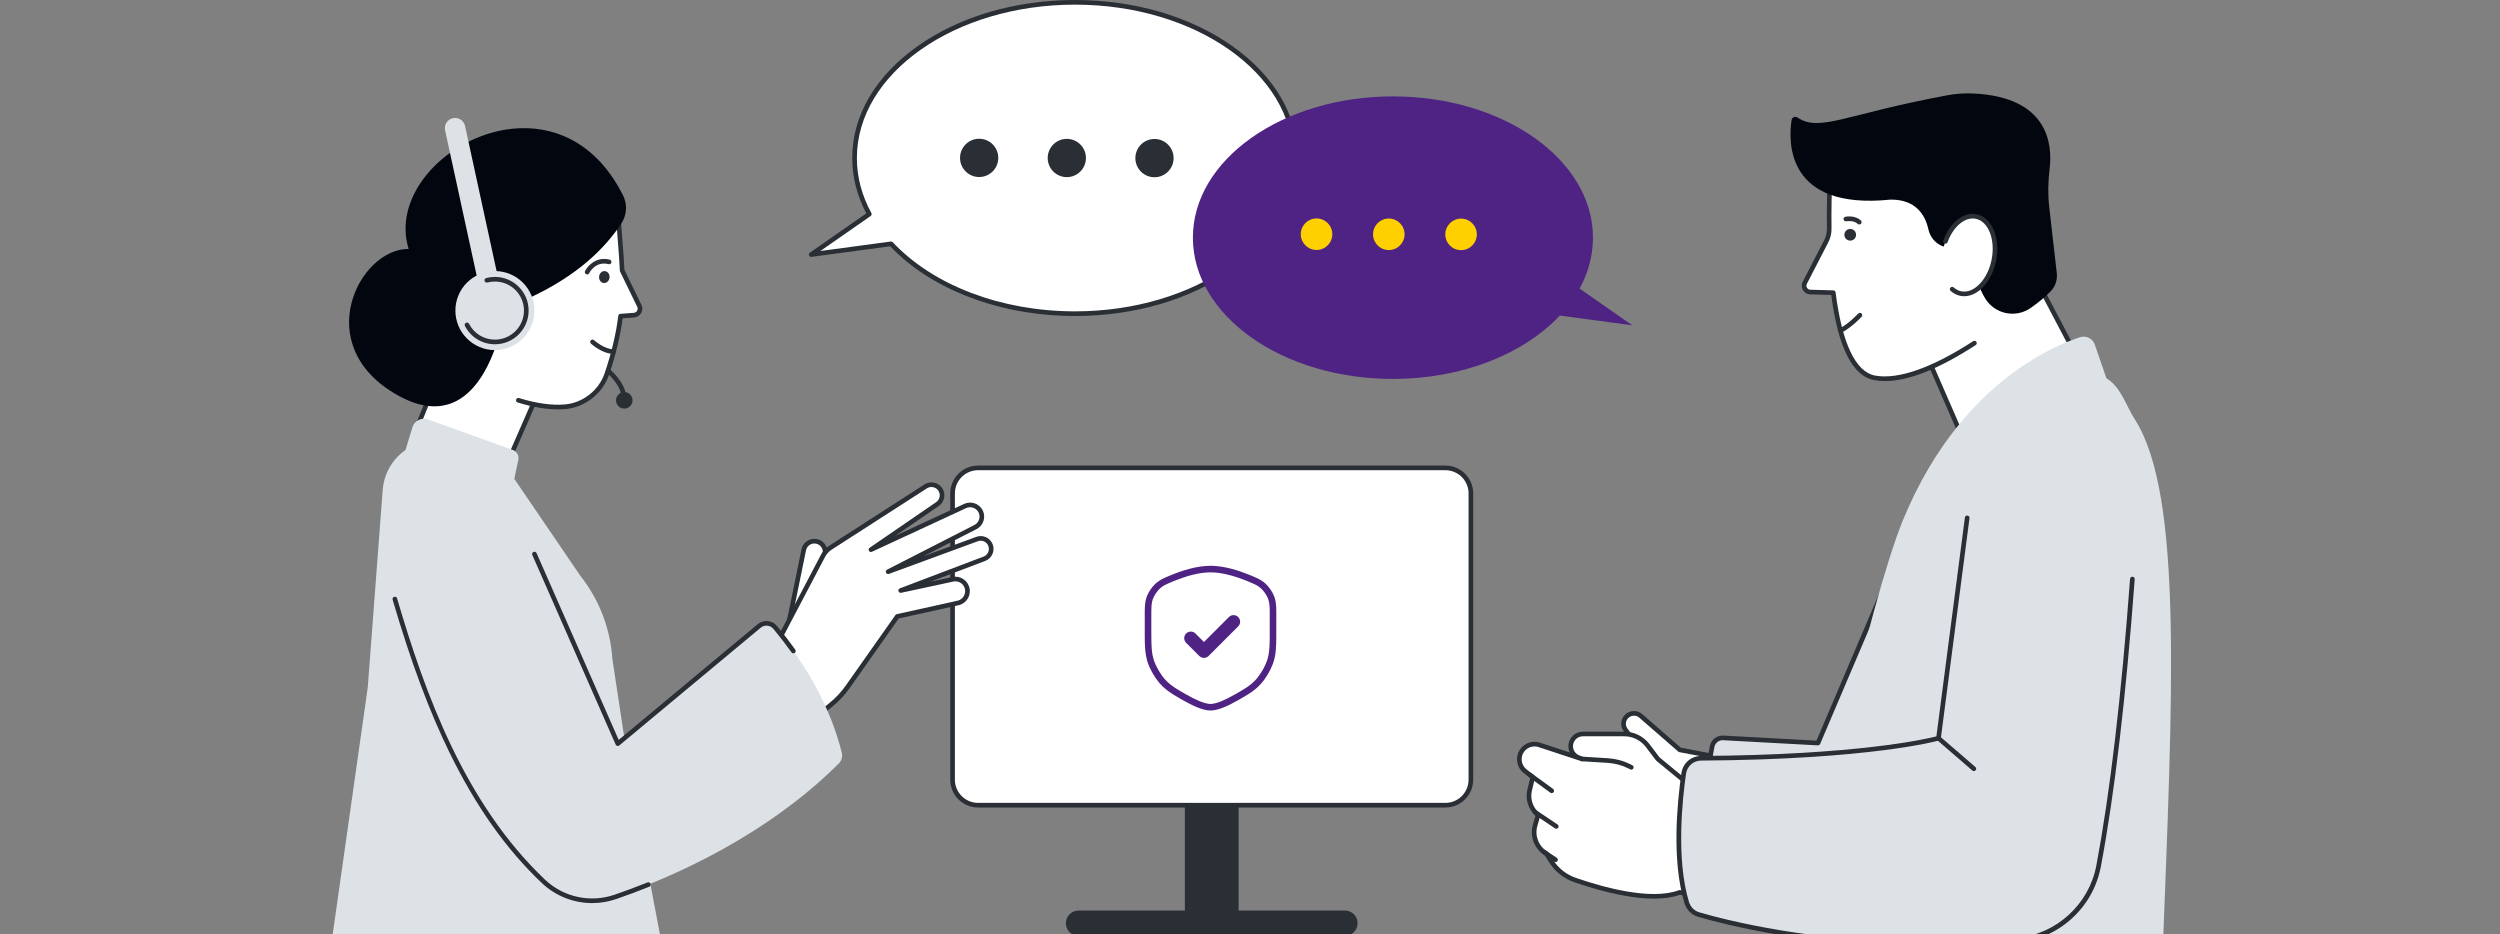 <?xml version="1.0" encoding="UTF-8"?>
<svg width="380px" height="142px" viewBox="0 0 380 142" version="1.1" xmlns="http://www.w3.org/2000/svg" xmlns:xlink="http://www.w3.org/1999/xlink">
    <rect x="0" y="0" width="380" height="142" fill="#808080" stroke="none"/>
    <title>asset-3</title>
    <g id="Dizains" stroke="none" stroke-width="1" fill="none" fill-rule="evenodd">
        <g id="Homepage" transform="translate(-210, -3223)">
            <g id="Features" transform="translate(0, 2232)">
                <g id="Cards" transform="translate(210, 354)">
                    <g id="Card-3" transform="translate(0, 400)">
                        <g id="Content" transform="translate(0, 94)">
                            <g id="Group-88" transform="translate(0, 133)">
                                <g id="Group-11" transform="translate(0, 10)">
                                    <g id="Group-88" transform="translate(50, 0.001)">
                                        <path d="M136.339,140.326 L132.028,140.326 C130.962,140.326 130.1,139.463 130.1,138.398 L130.1,108.541 C130.1,107.477 130.962,106.613 132.028,106.613 L136.339,106.613 C137.405,106.613 138.267,107.477 138.267,108.541 L138.267,138.398 C138.267,139.463 137.405,140.326 136.339,140.326" id="Fill-1" fill="#2A2E35"></path>
                                        <path d="M169.696,122.389 L98.67,122.389 C96.527,122.389 94.79,120.652 94.79,118.509 L94.79,74.999 C94.79,72.856 96.527,71.119 98.67,71.119 L169.696,71.119 C171.839,71.119 173.576,72.856 173.576,74.999 L173.576,118.509 C173.576,120.652 171.839,122.389 169.696,122.389" id="Fill-3" fill="#FFFFFF"></path>
                                        <path d="M134,85.999 L134.397,86.007 C136.259,86.086 138.221,86.699 139.806,87.335 L140.139,87.472 L140.669,87.694 C141.336,87.981 141.861,88.248 142.4,88.748 C142.92,89.23 143.447,90.022 143.692,90.687 C143.957,91.405 143.994,92.103 143.999,93.012 L143.998,96.809 C143.989,98.423 143.93,99.528 143.557,100.673 L143.47,100.923 C143.09,101.942 142.369,103.153 141.677,103.92 L141.469,104.142 C140.569,105.073 139.685,105.573 138.272,106.384 C137.526,106.811 136.766,107.205 136.061,107.494 C135.38,107.774 134.651,107.999 134,107.999 C133.349,107.999 132.62,107.774 131.939,107.494 C131.233,107.205 130.474,106.811 129.728,106.384 L129.111,106.029 C127.945,105.352 127.158,104.843 126.323,103.92 L126.15,103.719 C125.455,102.883 124.763,101.655 124.443,100.673 L124.367,100.428 C124.063,99.373 124.011,98.32 124.002,96.836 L124,93.04 C124.005,92.117 124.04,91.413 124.308,90.687 L124.399,90.461 C124.67,89.85 125.138,89.177 125.6,88.748 L125.802,88.571 C126.407,88.069 127.019,87.823 127.86,87.472 C129.608,86.743 131.891,85.999 134,85.999 Z M134,86.999 L133.605,87.008 C132.109,87.082 130.434,87.521 128.656,88.228 L128.253,88.392 C127.194,88.833 126.829,89.01 126.447,89.333 L126.28,89.481 L126.139,89.623 C125.762,90.031 125.411,90.584 125.246,91.032 L125.21,91.137 C125.069,91.568 125.02,91.946 125.006,92.703 L125.001,93.156 L125,96.305 C125.005,98.361 125.06,99.215 125.312,100.097 L125.393,100.363 C125.697,101.294 126.409,102.523 127.065,103.249 C127.66,103.908 128.201,104.323 129.201,104.921 L130.221,105.513 C131.002,105.961 131.704,106.317 132.318,106.569 C133.003,106.85 133.568,106.999 134,106.999 L134.132,106.994 C134.57,106.96 135.08,106.816 135.681,106.569 C136.295,106.317 136.998,105.961 137.774,105.516 L138.561,105.061 L139.064,104.759 C139.915,104.234 140.396,103.845 140.935,103.249 L141.108,103.048 C141.724,102.291 142.333,101.202 142.606,100.363 L142.654,100.211 C142.891,99.417 142.971,98.695 142.993,97.25 L142.998,96.632 L142.997,92.925 L142.988,92.478 C142.966,91.803 142.906,91.446 142.754,91.032 L142.678,90.848 C142.446,90.343 142.07,89.806 141.72,89.481 L141.629,89.4 C141.281,89.098 140.991,88.928 140.347,88.646 L139.958,88.48 L139.337,88.225 C137.391,87.452 135.569,86.999 134,86.999 Z M138.207,93.792 C138.597,94.182 138.597,94.815 138.207,95.206 L133.707,99.706 L133.613,99.789 C133.22,100.094 132.653,100.066 132.293,99.706 L130.293,97.706 L130.21,97.612 C129.905,97.219 129.932,96.652 130.293,96.292 C130.683,95.901 131.316,95.901 131.707,96.292 L133,97.584 L136.793,93.792 L136.887,93.708 C137.279,93.403 137.846,93.431 138.207,93.792 Z" id="Shape" fill="#4F2384"></path>
                                        <path d="M98.671,71.471 C96.725,71.471 95.144,73.054 95.144,74.998 L95.144,118.509 C95.144,120.455 96.725,122.037 98.671,122.037 L169.696,122.037 C171.642,122.037 173.223,120.455 173.223,118.509 L173.223,74.998 C173.223,73.054 171.642,71.471 169.696,71.471 L98.671,71.471 Z M169.696,122.742 L98.671,122.742 C96.336,122.742 94.437,120.843 94.437,118.509 L94.437,74.998 C94.437,72.664 96.336,70.765 98.671,70.765 L169.696,70.765 C172.03,70.765 173.929,72.664 173.929,74.998 L173.929,118.509 C173.929,120.843 172.03,122.742 169.696,122.742 L169.696,122.742 Z" id="Fill-20" fill="#2A2E35"></path>
                                        <path d="M154.426,142.257 L113.94,142.257 C112.877,142.257 112.012,141.394 112.012,140.329 C112.012,139.265 112.877,138.4 113.94,138.4 L154.426,138.4 C155.492,138.4 156.354,139.265 156.354,140.329 C156.354,141.394 155.492,142.257 154.426,142.257" id="Fill-21" fill="#2A2E35"></path>
                                        <polygon id="Fill-31" fill="#FFFFFF" points="240.744 49.19 249.415 69.097 267.856 58.349 254.3 32.581"></polygon>
                                        <path d="M241.153,49.247 L249.581,68.592 L267.386,58.215 L254.235,33.217 L241.153,49.247 Z M249.415,69.45 C249.378,69.45 249.34,69.445 249.305,69.433 C249.21,69.402 249.132,69.329 249.091,69.238 L240.419,49.331 C240.367,49.21 240.386,49.069 240.47,48.968 L254.026,32.357 C254.101,32.265 254.218,32.218 254.335,32.23 C254.454,32.242 254.557,32.312 254.612,32.417 L268.168,58.185 C268.256,58.353 268.198,58.56 268.034,58.656 L249.592,69.402 C249.538,69.435 249.477,69.45 249.415,69.45 L249.415,69.45 Z" id="Fill-32" fill="#2A2E35"></path>
                                        <path d="M201.184,116.284 C201.013,116.198 198.409,112.72 197.094,110.954 C196.654,110.365 196.68,109.553 197.152,108.991 C197.722,108.313 198.735,108.235 199.402,108.817 L205.332,113.981 L213.857,115.593 L213.049,122.389 L204.18,121.583 L201.184,116.284 Z" id="Fill-33" fill="#FFFFFF"></path>
                                        <path d="M204.395,121.248 L212.74,122.007 L213.466,115.879 L205.265,114.327 C205.205,114.315 205.146,114.288 205.099,114.247 L199.17,109.083 C198.92,108.864 198.6,108.759 198.268,108.784 C197.936,108.81 197.638,108.964 197.423,109.218 C197.054,109.657 197.035,110.283 197.376,110.744 C200.06,114.347 201.207,115.816 201.391,115.998 C201.432,116.029 201.467,116.066 201.49,116.111 L204.395,121.248 Z M213.05,122.743 C213.039,122.743 213.029,122.743 213.017,122.741 L204.147,121.935 C204.032,121.923 203.93,121.857 203.872,121.757 L200.899,116.497 C200.649,116.242 199.865,115.268 196.81,111.165 C196.272,110.441 196.301,109.454 196.883,108.763 C197.22,108.363 197.693,108.121 198.214,108.08 C198.737,108.039 199.24,108.207 199.634,108.55 L205.491,113.652 L213.921,115.246 C214.104,115.282 214.227,115.449 214.206,115.635 L213.4,122.431 C213.378,122.61 213.226,122.743 213.05,122.743 L213.05,122.743 Z" id="Fill-34" fill="#2A2E35"></path>
                                        <path d="M210.252,113.452 C209.645,116.36 209.477,119.742 209.723,123.567 L234.027,127.108 L241.477,77.402 L226.333,112.942 L211.928,112.16 C211.126,112.117 210.416,112.665 210.252,113.452" id="Fill-35" fill="#DDE2E7"></path>
                                        <path d="M210.058,123.259 L233.73,126.709 L240.719,80.082 L226.657,113.081 C226.598,113.216 226.463,113.303 226.313,113.294 L211.908,112.513 C211.277,112.48 210.727,112.903 210.596,113.524 C210.021,116.289 209.839,119.562 210.058,123.259 M234.026,127.461 C234.011,127.461 233.993,127.461 233.975,127.457 L209.671,123.917 C209.507,123.891 209.38,123.757 209.371,123.589 C209.123,119.713 209.302,116.278 209.905,113.379 C210.106,112.415 210.965,111.752 211.947,111.808 L226.104,112.575 L241.152,77.264 C241.222,77.1 241.402,77.014 241.573,77.063 C241.743,77.111 241.852,77.279 241.825,77.455 L234.376,127.16 C234.35,127.336 234.198,127.461 234.026,127.461" id="Fill-36" fill="#2A2E35"></path>
                                        <path d="M228.855,149.721 C225.51,149.671 222.998,146.649 223.558,143.353 C224.547,137.519 225.984,129.26 226.716,126.042 C227.625,122.029 228.527,118.135 229.411,114.406 C231.31,106.386 233.127,99.132 234.784,93.109 C236.478,86.949 238.004,82.078 239.279,78.99 C241.685,73.161 244.56,68.51 247.546,64.806 C253.791,57.054 260.519,53.449 264.452,51.878 C265.098,51.618 265.667,51.415 266.148,51.259 C267.082,50.951 268.089,51.452 268.41,52.381 L270.176,57.495 C272.434,58.898 273.084,61.544 274.516,63.783 C281.907,75.351 280.172,106.54 278.712,145.149 C278.601,148.111 276.142,150.443 273.176,150.399 L228.855,149.721 Z" id="Fill-37" fill="#DDE2E7"></path>
                                        <path d="M260.102,44.499 C260.102,44.499 244.077,59.137 234.935,57.429 C231.287,56.748 229.488,51.076 228.66,44.488 L225.155,44.39 C224.447,44.369 224.002,43.615 224.328,42.985 C225.142,41.412 226.506,38.769 227.589,36.665 C227.897,36.066 228.052,35.403 228.042,34.731 C227.946,28.082 228.416,22.531 228.52,22.41 L256.714,23.329 L260.102,44.499 Z" id="Fill-38" fill="#FFFFFF"></path>
                                        <path d="M236.518,57.922 C235.94,57.922 235.392,57.874 234.871,57.776 C231.586,57.163 229.391,52.809 228.348,44.832 L225.146,44.743 C224.691,44.729 224.281,44.487 224.049,44.095 C223.819,43.702 223.805,43.228 224.014,42.824 C224.828,41.251 226.192,38.607 227.275,36.503 C227.554,35.962 227.696,35.351 227.689,34.736 C227.636,31.143 227.749,28.06 227.853,26.104 C228.05,22.417 228.19,22.252 228.251,22.181 C228.321,22.099 228.423,22.054 228.53,22.058 L256.726,22.978 C256.896,22.983 257.036,23.106 257.063,23.274 L260.001,41.638 C260.032,41.829 259.901,42.01 259.708,42.042 C259.515,42.073 259.335,41.942 259.304,41.749 L256.412,23.672 L228.811,22.775 C228.67,23.942 228.309,28.87 228.393,34.727 C228.405,35.457 228.235,36.183 227.903,36.827 C226.82,38.931 225.454,41.575 224.64,43.148 C224.543,43.337 224.548,43.552 224.658,43.736 C224.767,43.921 224.952,44.03 225.165,44.036 L228.67,44.136 C228.844,44.14 228.989,44.27 229.01,44.444 C229.98,52.161 232.053,56.533 235.002,57.083 C238.485,57.733 243.646,55.928 249.922,51.857 C250.086,51.751 250.305,51.798 250.41,51.962 C250.518,52.126 250.471,52.344 250.307,52.45 C244.696,56.088 240.07,57.922 236.518,57.922" id="Fill-39" fill="#2A2E35"></path>
                                        <path d="M222.323,18.249 C221.825,21.504 221.425,31.977 237.368,30.34 C241.303,30.299 242.669,32.801 243.126,34.887 C243.475,36.489 244.87,37.645 246.51,37.645 L249.539,37.645 C249.539,37.645 249.855,42.311 251.764,45.389 C253.233,47.758 256.399,48.401 258.682,46.798 C260.09,45.809 261.054,44.946 261.692,44.288 C262.402,43.558 262.748,42.549 262.633,41.536 L261.491,31.544 C261.268,29.598 261.298,27.635 261.538,25.691 C262.002,21.947 261.384,14.718 249.867,14.205 C248.59,14.149 247.312,14.238 246.057,14.469 C230.467,17.351 226.599,20.152 223.205,17.853 C222.859,17.619 222.385,17.835 222.323,18.249" id="Fill-40" fill="#02070F" fill-rule="nonzero"></path>
                                        <path d="M253.071,39.528 C252.43,42.764 250.18,45.045 248.045,44.622 C245.91,44.2 244.698,41.234 245.338,37.998 C245.978,34.762 248.228,32.48 250.364,32.904 C252.499,33.325 253.711,36.292 253.071,39.528" id="Fill-41" fill="#FFFFFF"></path>
                                        <path d="M248.566,45.026 C248.369,45.026 248.171,45.007 247.976,44.968 C247.432,44.861 246.934,44.607 246.493,44.217 C246.347,44.088 246.333,43.863 246.464,43.719 C246.592,43.572 246.815,43.559 246.961,43.688 C247.307,43.996 247.695,44.193 248.113,44.277 C249.026,44.457 250.004,44.074 250.867,43.2 C251.768,42.286 252.428,40.957 252.725,39.458 C253.326,36.42 252.237,33.633 250.295,33.25 C248.687,32.93 246.895,34.427 246.032,36.808 C245.966,36.989 245.765,37.085 245.582,37.019 C245.398,36.952 245.302,36.749 245.369,36.568 C246.366,33.814 248.449,32.165 250.431,32.557 C252.754,33.016 254.093,36.174 253.418,39.597 C253.094,41.229 252.368,42.684 251.37,43.695 C250.51,44.566 249.532,45.026 248.566,45.026" id="Fill-42" fill="#2A2E35"></path>
                                        <path d="M232.058,36.022 C231.875,36.476 231.356,36.697 230.901,36.511 C230.444,36.328 230.226,35.809 230.409,35.354 C230.595,34.899 231.112,34.679 231.568,34.864 C232.023,35.048 232.242,35.567 232.058,36.022" id="Fill-43" fill="#2A2E35"></path>
                                        <path d="M232.61,34.123 C232.522,34.123 232.435,34.09 232.366,34.025 C231.748,33.432 230.647,33.635 230.635,33.637 C230.446,33.674 230.26,33.549 230.223,33.358 C230.186,33.166 230.309,32.981 230.5,32.944 C230.561,32.932 231.968,32.667 232.854,33.514 C232.995,33.649 233.001,33.873 232.866,34.014 C232.796,34.086 232.704,34.123 232.61,34.123" id="Fill-44" fill="#2A2E35"></path>
                                        <path d="M229.752,50.599 C229.624,50.599 229.499,50.527 229.436,50.404 C229.35,50.23 229.421,50.017 229.594,49.929 C230.996,49.229 232.434,47.681 232.45,47.665 C232.58,47.523 232.805,47.515 232.947,47.646 C233.09,47.779 233.1,48.001 232.967,48.145 C232.904,48.212 231.429,49.802 229.91,50.562 C229.86,50.587 229.805,50.599 229.752,50.599" id="Fill-45" fill="#2A2E35"></path>
                                        <path d="M218.003,121.583 L209.277,120.004 C207.899,119.756 206.607,119.157 205.526,118.269 L201.991,115.363 L200.451,113.329 C199.606,112.217 198.289,111.561 196.891,111.561 L190.597,111.561 C189.574,111.561 188.743,112.392 188.743,113.415 C188.743,114.174 189.206,114.856 189.908,115.138 L190.47,115.363 L183.967,113.22 C182.502,112.738 180.983,113.806 180.942,115.349 C180.923,116.081 181.253,116.78 181.83,117.231 L182.984,118.127 L182.507,120.082 C182.166,121.491 182.664,122.973 183.79,123.888 L183.341,125.438 C182.859,127.1 183.565,128.88 185.056,129.762 L185.751,130.865 C186.602,132.214 187.882,133.236 189.389,133.758 C193.25,135.096 200.898,137.31 205.332,135.637 L219.384,138.401 L218.003,121.583 Z" id="Fill-46" fill="#FFFFFF"></path>
                                        <path d="M205.331,135.284 C205.355,135.284 205.376,135.286 205.4,135.29 L218.995,137.965 L217.674,121.882 L209.213,120.351 C207.779,120.094 206.426,119.467 205.3,118.54 L201.766,115.634 C201.744,115.619 201.727,115.597 201.709,115.576 L200.169,113.544 C199.396,112.523 198.171,111.914 196.892,111.914 L190.598,111.914 C189.771,111.914 189.095,112.588 189.095,113.415 C189.095,114.034 189.466,114.58 190.04,114.811 L190.602,115.035 C190.78,115.105 190.867,115.304 190.803,115.484 C190.737,115.664 190.542,115.757 190.36,115.699 L183.857,113.556 C183.266,113.362 182.633,113.456 182.124,113.813 C181.613,114.172 181.312,114.735 181.294,115.357 C181.277,115.976 181.56,116.573 182.048,116.952 L183.199,117.849 C183.311,117.933 183.359,118.076 183.326,118.21 L182.852,120.166 C182.542,121.435 182.998,122.789 184.013,123.613 C184.122,123.702 184.169,123.849 184.128,123.985 L183.679,125.535 C183.242,127.046 183.882,128.658 185.237,129.458 C185.286,129.487 185.327,129.526 185.356,129.573 L186.051,130.676 C186.855,131.956 188.082,132.932 189.505,133.424 C193.532,134.821 200.926,136.921 205.206,135.307 C205.247,135.292 205.288,135.284 205.331,135.284 M219.385,138.754 C219.362,138.754 219.339,138.752 219.317,138.748 L205.361,136.002 C200.86,137.63 193.362,135.508 189.275,134.091 C187.7,133.545 186.343,132.467 185.454,131.053 L184.804,130.02 C183.223,129.042 182.483,127.13 183.002,125.338 L183.389,124.007 C182.29,123.002 181.812,121.454 182.165,119.998 L182.586,118.265 L181.615,117.51 C180.949,116.993 180.567,116.181 180.588,115.34 C180.611,114.491 181.023,113.724 181.718,113.236 C182.411,112.748 183.272,112.621 184.078,112.886 L188.609,114.377 C188.467,114.085 188.391,113.757 188.391,113.415 C188.391,112.199 189.38,111.208 190.598,111.208 L196.892,111.208 C198.391,111.208 199.826,111.922 200.731,113.117 L202.246,115.117 L205.749,117.996 C206.781,118.845 208.023,119.42 209.338,119.657 L218.066,121.236 C218.222,121.265 218.341,121.396 218.355,121.554 L219.737,138.373 C219.747,138.483 219.702,138.59 219.62,138.664 C219.555,138.723 219.471,138.754 219.385,138.754" id="Fill-47" fill="#2A2E35"></path>
                                        <path d="M185.863,120.554 C185.791,120.554 185.719,120.532 185.656,120.485 L182.35,118.081 C182.192,117.968 182.159,117.747 182.272,117.589 C182.387,117.431 182.608,117.396 182.766,117.511 L186.072,119.915 C186.228,120.031 186.263,120.251 186.148,120.407 C186.08,120.503 185.973,120.554 185.863,120.554" id="Fill-48" fill="#2A2E35"></path>
                                        <path d="M186.554,125.968 C186.486,125.968 186.418,125.948 186.357,125.907 L183.159,123.762 C182.997,123.655 182.952,123.435 183.061,123.273 C183.17,123.111 183.389,123.068 183.551,123.177 L186.752,125.322 C186.914,125.431 186.957,125.65 186.847,125.812 C186.779,125.913 186.668,125.968 186.554,125.968" id="Fill-49" fill="#2A2E35"></path>
                                        <path d="M186.439,131.036 C186.373,131.036 186.304,131.017 186.244,130.978 L184.507,129.818 C184.345,129.709 184.302,129.491 184.409,129.329 C184.519,129.167 184.737,129.124 184.899,129.231 L186.636,130.39 C186.798,130.498 186.841,130.716 186.734,130.88 C186.666,130.982 186.554,131.036 186.439,131.036" id="Fill-50" fill="#2A2E35"></path>
                                        <path d="M197.959,116.983 C197.906,116.983 197.851,116.971 197.801,116.946 L197.516,116.803 C196.524,116.307 195.463,116.022 194.356,115.954 L190.449,115.714 C190.255,115.702 190.107,115.536 190.119,115.341 C190.131,115.146 190.298,114.998 190.494,115.009 L194.399,115.25 C195.601,115.324 196.755,115.634 197.832,116.171 L198.117,116.313 C198.291,116.401 198.361,116.614 198.275,116.787 C198.212,116.91 198.088,116.983 197.959,116.983" id="Fill-51" fill="#2A2E35"></path>
                                        <path d="M205.928,117.553 C205.325,121.717 204.399,130.701 206.39,137.212 C206.656,138.08 207.333,138.761 208.205,139.015 C213.266,140.491 232.314,145.348 256.662,142.92 C262.821,142.308 267.843,137.71 268.99,131.628 C272.5,113.017 274.303,87.452 275.113,72.558 C275.482,65.798 270.421,59.962 263.676,59.365 C256.966,58.774 250.984,63.577 250.114,70.257 L244.651,112.209 C244.651,112.209 234.719,115.095 208.562,115.255 C207.237,115.263 206.117,116.241 205.928,117.553" id="Fill-52" fill="#DDE2E7"></path>
                                        <path d="M243.127,143.943 C225.482,143.943 212.333,140.586 208.106,139.355 C207.122,139.068 206.355,138.305 206.053,137.315 C204.08,130.861 204.909,122.131 205.578,117.502 C205.795,116.005 207.048,114.912 208.561,114.902 C232.272,114.758 242.727,112.339 244.333,111.928 L248.662,78.669 C248.687,78.476 248.865,78.339 249.058,78.365 C249.251,78.39 249.388,78.567 249.363,78.761 L245.002,112.254 C244.983,112.394 244.885,112.509 244.751,112.548 C244.651,112.576 234.471,115.45 208.565,115.608 C207.405,115.614 206.443,116.454 206.277,117.603 C205.744,121.282 204.722,130.549 206.728,137.108 C206.96,137.869 207.55,138.457 208.303,138.675 C212.505,139.901 225.577,143.236 243.121,143.238 C247.382,143.238 251.902,143.041 256.627,142.571 C262.593,141.976 267.533,137.45 268.643,131.562 C270.718,120.556 272.443,105.895 273.77,87.986 C273.786,87.793 273.954,87.647 274.149,87.66 C274.344,87.676 274.488,87.846 274.475,88.039 C273.146,105.973 271.417,120.661 269.336,131.692 C268.76,134.753 267.242,137.481 264.945,139.585 C262.648,141.689 259.796,142.963 256.697,143.272 C251.952,143.746 247.407,143.943 243.127,143.943" id="Fill-53" fill="#2A2E35"></path>
                                        <path d="M250.025,117.202 C249.943,117.202 249.861,117.175 249.795,117.117 L244.42,112.475 C244.274,112.349 244.258,112.126 244.385,111.978 C244.512,111.831 244.734,111.814 244.883,111.943 L250.256,116.582 C250.404,116.711 250.42,116.933 250.293,117.079 C250.222,117.161 250.125,117.202 250.025,117.202" id="Fill-54" fill="#2A2E35"></path>
                                        <polygon id="Fill-55" fill="#FFFFFF" points="32.36 58.42 32.081 59.059 27.973 68.468 27.235 70.156 13.033 65.862 17.278 55.415"></polygon>
                                        <path d="M13.504,65.637 L27.037,69.728 L31.862,58.681 L17.496,55.818 L13.504,65.637 Z M27.237,70.508 C27.201,70.508 27.168,70.504 27.133,70.495 L12.931,66.201 C12.835,66.172 12.757,66.103 12.714,66.015 C12.671,65.926 12.667,65.822 12.704,65.731 L16.951,55.281 C17.016,55.125 17.181,55.035 17.347,55.068 L32.43,58.074 C32.535,58.096 32.623,58.162 32.674,58.258 C32.723,58.351 32.727,58.464 32.684,58.562 L27.559,70.297 C27.502,70.428 27.373,70.508 27.237,70.508 L27.237,70.508 Z" id="Fill-56" fill="#2A2E35"></path>
                                        <path d="M46.363,47.902 L44.33,48.051 C44.008,50.631 43.379,53.475 42.247,56.829 C41.318,59.583 38.781,61.578 35.885,61.826 C32.647,62.103 29.019,61.057 26.046,59.864 C24.331,59.177 22.682,58.323 21.132,57.315 C19.986,56.568 17.767,55.565 18.084,53.96 C19.379,47.424 20.693,40.892 21.963,34.35 L21.967,34.336 C21.967,34.336 42.337,28.829 42.423,28.979 C43.697,30.726 43.975,32.646 44.097,34.434 C44.261,36.774 44.47,38.929 44.566,41.113 L47.179,46.486 C47.484,47.114 47.06,47.852 46.363,47.902" id="Fill-57" fill="#FFFFFF"></path>
                                        <path d="M34.81,62.223 C32.993,62.223 30.938,61.873 28.682,61.177 C28.496,61.12 28.391,60.923 28.448,60.736 C28.506,60.55 28.703,60.445 28.891,60.503 C31.529,61.317 33.873,61.643 35.854,61.475 C38.596,61.239 41.032,59.328 41.912,56.717 C42.958,53.614 43.636,50.764 43.979,48.007 C44,47.841 44.137,47.712 44.305,47.7 L46.337,47.55 C46.551,47.534 46.735,47.419 46.84,47.236 C46.948,47.05 46.955,46.832 46.862,46.639 L44.248,41.266 C44.227,41.223 44.215,41.176 44.213,41.127 C44.151,39.693 44.04,38.283 43.922,36.792 C43.862,36.037 43.801,35.254 43.745,34.458 C43.63,32.758 43.366,30.969 42.258,29.356 C40.683,29.68 29.734,32.602 22.27,34.618 C21.4,39.105 20.492,43.658 19.616,48.065 C19.263,49.841 18.91,51.617 18.556,53.393 C18.519,53.585 18.332,53.71 18.143,53.672 C17.951,53.633 17.826,53.448 17.864,53.257 C18.217,51.481 18.57,49.705 18.923,47.929 C19.813,43.457 20.733,38.834 21.617,34.282 L21.621,34.265 C21.648,34.134 21.745,34.031 21.874,33.996 C21.925,33.982 27.027,32.602 32.072,31.259 C35.036,30.471 37.402,29.848 39.102,29.411 C42.494,28.537 42.566,28.517 42.72,28.787 C44.024,30.584 44.323,32.551 44.449,34.409 C44.506,35.204 44.566,35.982 44.625,36.736 C44.742,38.209 44.851,39.603 44.914,41.024 L47.496,46.33 C47.691,46.732 47.676,47.203 47.453,47.587 C47.231,47.972 46.832,48.221 46.389,48.255 L44.643,48.383 C44.282,51.098 43.606,53.901 42.582,56.941 C41.612,59.816 38.934,61.92 35.915,62.178 C35.558,62.207 35.189,62.223 34.81,62.223" id="Fill-58" fill="#2A2E35"></path>
                                        <path d="M42.65,42.199 C42.595,42.699 42.197,43.066 41.758,43.019 C41.321,42.97 41.011,42.527 41.065,42.028 C41.12,41.526 41.518,41.159 41.955,41.208 C42.394,41.255 42.705,41.7 42.65,42.199" id="Fill-59" fill="#2A2E35"></path>
                                        <path d="M43.252,53.793 C41.571,53.793 39.897,52.296 39.826,52.231 C39.682,52.101 39.67,51.878 39.801,51.734 C39.932,51.589 40.156,51.578 40.301,51.708 C40.316,51.722 41.862,53.108 43.281,53.086 C43.478,53.088 43.636,53.241 43.638,53.436 C43.64,53.629 43.486,53.791 43.291,53.793 C43.277,53.793 43.265,53.793 43.252,53.793" id="Fill-60" fill="#2A2E35"></path>
                                        <path d="M50.015,151.05 C33.512,152.115 18.051,151.881 3.636,150.349 C1.348,150.107 -0.281,148.015 0.041,145.739 L5.9,104.488 L8.169,74.473 C8.355,72.032 9.627,69.801 11.636,68.4 L12.688,64.941 C12.99,63.946 14.065,63.405 15.047,63.757 L27.946,68.39 C28.562,68.613 28.922,69.255 28.785,69.895 L28.172,72.781 L38.214,87.522 C41.083,91.151 42.78,95.563 43.083,100.177 L45.929,118.931 L51.626,148.973 C51.823,150.007 51.067,150.981 50.015,151.05" id="Fill-61" fill="#DDE2E7"></path>
                                        <path d="M72.173,83.569 L69.876,94.777 L75.114,92.224 L75.424,83.961 C75.463,82.893 74.491,82.072 73.445,82.29 C72.805,82.425 72.304,82.927 72.173,83.569" id="Fill-62" fill="#FFFFFF"></path>
                                        <path d="M72.518,83.64 L70.366,94.145 L74.769,91.999 L75.071,83.948 C75.085,83.548 74.919,83.171 74.615,82.913 C74.308,82.654 73.908,82.554 73.518,82.636 C73.014,82.742 72.622,83.136 72.518,83.64 M69.876,95.131 C69.8,95.131 69.724,95.106 69.659,95.057 C69.554,94.973 69.503,94.838 69.53,94.706 L71.828,83.497 C71.988,82.718 72.593,82.107 73.373,81.945 C73.978,81.819 74.597,81.975 75.069,82.373 C75.542,82.771 75.799,83.355 75.776,83.973 L75.466,92.237 C75.462,92.367 75.385,92.485 75.268,92.541 L70.03,95.094 C69.981,95.119 69.929,95.131 69.876,95.131" id="Fill-63" fill="#2A2E35"></path>
                                        <path d="M99.633,84.928 L86.906,89.758 L94.828,88.051 C95.739,87.855 96.653,88.369 96.957,89.249 C97.318,90.291 96.692,91.415 95.614,91.653 L86.393,93.693 L78.843,104.41 C78.141,105.405 77.308,106.301 76.367,107.072 C73.104,109.742 65.498,115.883 65.498,115.883 L57.685,104.224 L67.736,98.494 L75.11,84.463 C75.368,83.972 75.748,83.556 76.217,83.255 L90.708,73.928 C91.445,73.452 92.431,73.655 92.921,74.385 C93.417,75.121 93.225,76.116 92.495,76.618 L82.386,83.55 L96.713,76.908 C97.556,76.518 98.557,76.842 99.012,77.65 C99.51,78.532 99.172,79.649 98.272,80.109 L84.995,86.899 L98.514,81.934 C99.321,81.637 100.216,82.032 100.544,82.826 C100.886,83.657 100.474,84.608 99.633,84.928" id="Fill-64" fill="#FFFFFF"></path>
                                        <path d="M58.19,104.343 L65.575,115.368 C67.019,114.201 73.286,109.136 76.142,106.798 C77.061,106.046 77.871,105.176 78.554,104.206 L86.105,93.489 C86.156,93.419 86.232,93.368 86.318,93.349 L95.537,91.309 C95.953,91.216 96.31,90.952 96.517,90.581 C96.724,90.208 96.763,89.767 96.624,89.365 C96.377,88.655 95.637,88.237 94.903,88.397 L86.981,90.103 C86.802,90.142 86.62,90.035 86.567,89.859 C86.515,89.682 86.608,89.494 86.782,89.428 L99.507,84.597 C99.825,84.478 100.073,84.24 100.208,83.928 C100.342,83.618 100.346,83.272 100.218,82.96 C99.962,82.337 99.267,82.033 98.637,82.265 L85.117,87.232 C84.942,87.295 84.747,87.213 84.672,87.041 C84.598,86.871 84.668,86.67 84.834,86.586 L98.112,79.796 C98.461,79.617 98.715,79.312 98.828,78.936 C98.941,78.561 98.898,78.165 98.705,77.823 C98.342,77.179 97.532,76.918 96.861,77.23 L82.533,83.869 C82.367,83.947 82.168,83.883 82.079,83.725 C81.987,83.565 82.034,83.362 82.186,83.259 L92.296,76.326 C92.864,75.936 93.014,75.153 92.629,74.581 C92.249,74.015 91.472,73.855 90.898,74.224 L76.407,83.551 C75.991,83.819 75.652,84.191 75.421,84.629 L68.048,98.659 C68.017,98.718 67.97,98.769 67.911,98.802 L58.19,104.343 Z M65.497,116.238 C65.48,116.238 65.462,116.236 65.444,116.234 C65.347,116.219 65.259,116.164 65.204,116.08 L57.392,104.421 C57.337,104.339 57.32,104.239 57.343,104.144 C57.364,104.048 57.425,103.966 57.511,103.917 L67.472,98.24 L74.797,84.299 C75.084,83.756 75.507,83.292 76.024,82.958 L90.516,73.631 C91.41,73.055 92.622,73.305 93.215,74.187 C93.814,75.079 93.582,76.301 92.694,76.91 L86.062,81.457 L96.564,76.588 C97.567,76.123 98.777,76.514 99.32,77.478 C99.609,77.987 99.673,78.578 99.505,79.141 C99.335,79.701 98.955,80.157 98.432,80.425 L90.358,84.554 L98.393,81.602 C99.38,81.239 100.469,81.717 100.869,82.691 C101.072,83.182 101.066,83.721 100.856,84.209 C100.645,84.697 100.255,85.07 99.759,85.257 L91.408,88.427 L94.753,87.706 C95.836,87.472 96.927,88.087 97.292,89.133 C97.495,89.724 97.438,90.378 97.132,90.925 C96.827,91.471 96.302,91.862 95.69,91.998 L86.603,94.008 L79.132,104.612 C78.411,105.635 77.557,106.554 76.589,107.344 C73.362,109.985 65.796,116.098 65.72,116.158 C65.655,116.211 65.577,116.238 65.497,116.238 L65.497,116.238 Z" id="Fill-65" fill="#2A2E35"></path>
                                        <path d="M43.541,136.325 C56.473,131.877 68.79,124.767 77.501,116.049 C77.93,115.62 78.104,114.995 77.955,114.406 C76.24,107.626 72.762,101.31 67.836,95.371 C67.225,94.635 66.132,94.532 65.396,95.144 L43.904,113.034 L29.462,80.181 C27.151,74.925 21.155,72.364 15.759,74.332 C10.402,76.283 7.466,82.037 9.006,87.527 C13.753,104.444 20.031,122.009 32.559,133.926 C35.491,136.713 39.716,137.64 43.541,136.325" id="Fill-66" fill="#DDE2E7"></path>
                                        <path d="M40.013,137.27 C37.195,137.27 34.437,136.198 32.316,134.182 C26.894,129.026 22.323,122.558 18.336,114.41 C15.209,108.014 12.457,100.623 9.678,91.148 C9.624,90.962 9.729,90.765 9.916,90.71 C10.104,90.656 10.301,90.763 10.355,90.951 C14.655,105.608 20.686,122.146 32.802,133.671 C35.649,136.376 39.72,137.266 43.427,135.991 C45.097,135.416 46.778,134.789 48.421,134.128 C48.603,134.053 48.807,134.141 48.882,134.323 C48.954,134.504 48.866,134.709 48.686,134.781 C47.031,135.449 45.339,136.079 43.657,136.659 C42.463,137.069 41.231,137.27 40.013,137.27" id="Fill-67" fill="#2A2E35"></path>
                                        <path d="M43.904,113.387 C43.876,113.387 43.849,113.383 43.824,113.377 C43.714,113.352 43.625,113.277 43.582,113.176 L30.911,84.355 C30.833,84.178 30.915,83.969 31.093,83.891 C31.27,83.813 31.479,83.895 31.557,84.072 L44.038,112.464 L65.171,94.873 C65.599,94.518 66.139,94.35 66.693,94.401 C67.25,94.451 67.751,94.717 68.106,95.146 C69.092,96.333 70.027,97.545 70.882,98.747 C70.995,98.905 70.958,99.126 70.8,99.239 C70.64,99.352 70.421,99.315 70.308,99.157 C69.461,97.968 68.538,96.772 67.564,95.597 C67.328,95.312 66.996,95.138 66.629,95.103 C66.262,95.07 65.905,95.181 65.622,95.416 L44.13,113.305 C44.066,113.359 43.986,113.387 43.904,113.387" id="Fill-68" fill="#2A2E35"></path>
                                        <path d="M39.243,41.714 C39.19,41.714 39.135,41.702 39.085,41.677 C38.911,41.589 38.841,41.376 38.928,41.202 C39.344,40.373 40.665,38.94 42.68,39.471 C42.869,39.52 42.982,39.713 42.931,39.903 C42.883,40.09 42.689,40.203 42.5,40.154 C40.529,39.635 39.598,41.442 39.559,41.519 C39.496,41.643 39.371,41.714 39.243,41.714" id="Fill-69" fill="#2A2E35"></path>
                                        <path d="M44.71,29.711 C45.398,31.087 45.276,32.726 44.423,34.007 C44.37,34.089 44.315,34.169 44.261,34.249 C43.037,36.044 41.599,37.674 39.965,39.153 C39.487,39.589 38.991,40.01 38.478,40.418 C35.798,42.559 32.672,44.353 29.17,45.857 C28.399,46.187 27.611,46.503 26.805,46.808 C26.805,46.808 26.467,49.405 25.435,52.434 C24.96,53.822 24.34,55.303 23.542,56.664 C23.274,57.119 22.985,57.562 22.677,57.983 C20.86,60.458 18.301,62.21 14.74,61.66 C13.469,61.467 12.07,60.979 10.53,60.124 C-3.036,52.596 4.587,37.762 12.114,37.836 C7.946,24.309 32.865,9.837 43.786,28.031 C43.874,28.175 43.96,28.321 44.046,28.472 C44.274,28.87 44.495,29.284 44.71,29.711" id="Fill-70" fill="#02070F" fill-rule="nonzero"></path>
                                        <path d="M25.227,48.895 C24.513,48.895 23.868,48.399 23.71,47.671 L17.654,19.811 C17.473,18.971 18.004,18.146 18.843,17.962 C19.68,17.781 20.508,18.312 20.689,19.151 L26.745,47.011 C26.929,47.85 26.396,48.676 25.559,48.859 C25.447,48.883 25.336,48.895 25.227,48.895" id="Fill-71" fill="#DDE2E7"></path>
                                        <path d="M31.236,47.208 C31.236,50.526 28.547,53.215 25.229,53.215 C21.909,53.215 19.22,50.526 19.22,47.208 C19.22,43.89 21.909,41.201 25.229,41.201 C28.547,41.201 31.236,43.89 31.236,47.208" id="Fill-72" fill="#DDE2E7"></path>
                                        <path d="M25.228,52.329 C23.298,52.329 21.551,51.262 20.669,49.544 C20.581,49.371 20.65,49.158 20.823,49.068 C20.995,48.98 21.208,49.049 21.298,49.222 C22.059,50.704 23.566,51.623 25.228,51.623 C27.662,51.623 29.643,49.642 29.643,47.208 C29.643,44.773 27.662,42.794 25.228,42.794 C24.84,42.794 24.458,42.842 24.087,42.942 C23.897,42.993 23.704,42.879 23.653,42.692 C23.603,42.503 23.716,42.31 23.903,42.261 C24.335,42.146 24.78,42.087 25.228,42.087 C28.053,42.087 30.35,44.384 30.35,47.208 C30.35,50.032 28.053,52.329 25.228,52.329" id="Fill-73" fill="#2A2E35"></path>
                                        <path d="M44.857,61.145 C44.85,61.145 44.842,61.145 44.834,61.145 C44.641,61.132 44.493,60.966 44.504,60.77 C44.582,59.549 43.774,58.062 42.291,56.693 C42.147,56.561 42.139,56.338 42.27,56.196 C42.402,56.051 42.627,56.044 42.769,56.174 C44.434,57.71 45.301,59.357 45.209,60.815 C45.197,61.001 45.043,61.145 44.857,61.145" id="Fill-74" fill="#2A2E35"></path>
                                        <path d="M46.146,60.848 C46.146,61.543 45.584,62.105 44.889,62.105 C44.195,62.105 43.633,61.543 43.633,60.848 C43.633,60.153 44.195,59.591 44.889,59.591 C45.584,59.591 46.146,60.153 46.146,60.848" id="Fill-75" fill="#2A2E35"></path>
                                        <path d="M113.4,0.352 C94.894,0.352 79.893,10.946 79.893,24.014 C79.893,27.022 80.69,29.897 82.136,32.541 L73.302,38.695 L85.446,37.061 C91.443,43.459 101.723,47.678 113.4,47.678 C131.906,47.678 146.906,37.083 146.906,24.014 C146.906,10.946 131.906,0.352 113.4,0.352" id="Fill-78" fill="#FFFFFF"></path>
                                        <path d="M101.739,23.998 C101.739,25.605 100.437,26.906 98.831,26.906 C97.227,26.906 95.925,25.605 95.925,23.998 C95.925,22.392 97.227,21.09 98.831,21.09 C100.437,21.09 101.739,22.392 101.739,23.998" id="Fill-79" fill="#2A2E35"></path>
                                        <path d="M115.064,24.015 C115.064,25.621 113.762,26.923 112.156,26.923 C110.552,26.923 109.25,25.621 109.25,24.015 C109.25,22.409 110.552,21.107 112.156,21.107 C113.762,21.107 115.064,22.409 115.064,24.015" id="Fill-80" fill="#2A2E35"></path>
                                        <path d="M128.389,24.031 C128.389,25.638 127.087,26.939 125.481,26.939 C123.877,26.939 122.575,25.638 122.575,24.031 C122.575,22.425 123.877,21.123 125.481,21.123 C127.087,21.123 128.389,22.425 128.389,24.031" id="Fill-81" fill="#2A2E35"></path>
                                        <path d="M85.445,36.709 C85.543,36.709 85.636,36.748 85.703,36.82 C91.87,43.398 102.224,47.324 113.399,47.324 C131.68,47.324 146.554,36.867 146.554,24.015 C146.554,11.162 131.68,0.705 113.399,0.705 C95.12,0.705 80.246,11.162 80.246,24.015 C80.246,26.892 80.985,29.705 82.445,32.371 C82.533,32.531 82.486,32.728 82.338,32.831 L74.701,38.15 L85.398,36.713 C85.414,36.709 85.429,36.709 85.445,36.709 M113.399,48.031 C102.109,48.031 91.626,44.073 85.312,37.435 L73.35,39.043 C73.188,39.067 73.032,38.975 72.974,38.823 C72.915,38.671 72.968,38.499 73.101,38.405 L81.676,32.431 C80.259,29.742 79.539,26.912 79.539,24.015 C79.539,17.577 83.078,11.532 89.503,6.995 C95.89,2.483 104.378,0 113.399,0 C122.422,0 130.909,2.483 137.297,6.995 C143.722,11.532 147.261,17.577 147.261,24.015 C147.261,30.454 143.722,36.498 137.297,41.034 C130.909,45.546 122.422,48.031 113.399,48.031" id="Fill-82" fill="#2A2E35"></path>
                                        <path d="M161.725,14.651 C178.519,14.651 192.132,24.265 192.132,36.125 C192.132,38.852 191.41,41.461 190.097,43.862 L198.112,49.448 L187.095,47.964 C181.652,53.771 172.323,57.598 161.725,57.598 C144.931,57.598 131.318,47.984 131.318,36.125 C131.318,24.265 144.931,14.651 161.725,14.651" id="Fill-83" fill="#4F2384"></path>
                                        <path d="M152.511,35.597 C152.511,36.921 151.437,37.994 150.114,37.994 C148.791,37.994 147.718,36.921 147.718,35.597 C147.718,34.274 148.791,33.201 150.114,33.201 C151.437,33.201 152.511,34.274 152.511,35.597" id="Fill-84" fill="#FFD000"></path>
                                        <path d="M163.494,35.611 C163.494,36.934 162.421,38.008 161.098,38.008 C159.774,38.008 158.701,36.934 158.701,35.611 C158.701,34.288 159.774,33.214 161.098,33.214 C162.421,33.214 163.494,34.288 163.494,35.611" id="Fill-85" fill="#FFD000"></path>
                                        <path d="M174.478,35.625 C174.478,36.948 173.404,38.021 172.081,38.021 C170.758,38.021 169.684,36.948 169.684,35.625 C169.684,34.301 170.758,33.228 172.081,33.228 C173.404,33.228 174.478,34.301 174.478,35.625" id="Fill-86" fill="#FFD000"></path>
                                    </g>
                                </g>
                            </g>
                        </g>
                    </g>
                </g>
            </g>
        </g>
    </g>
</svg>
